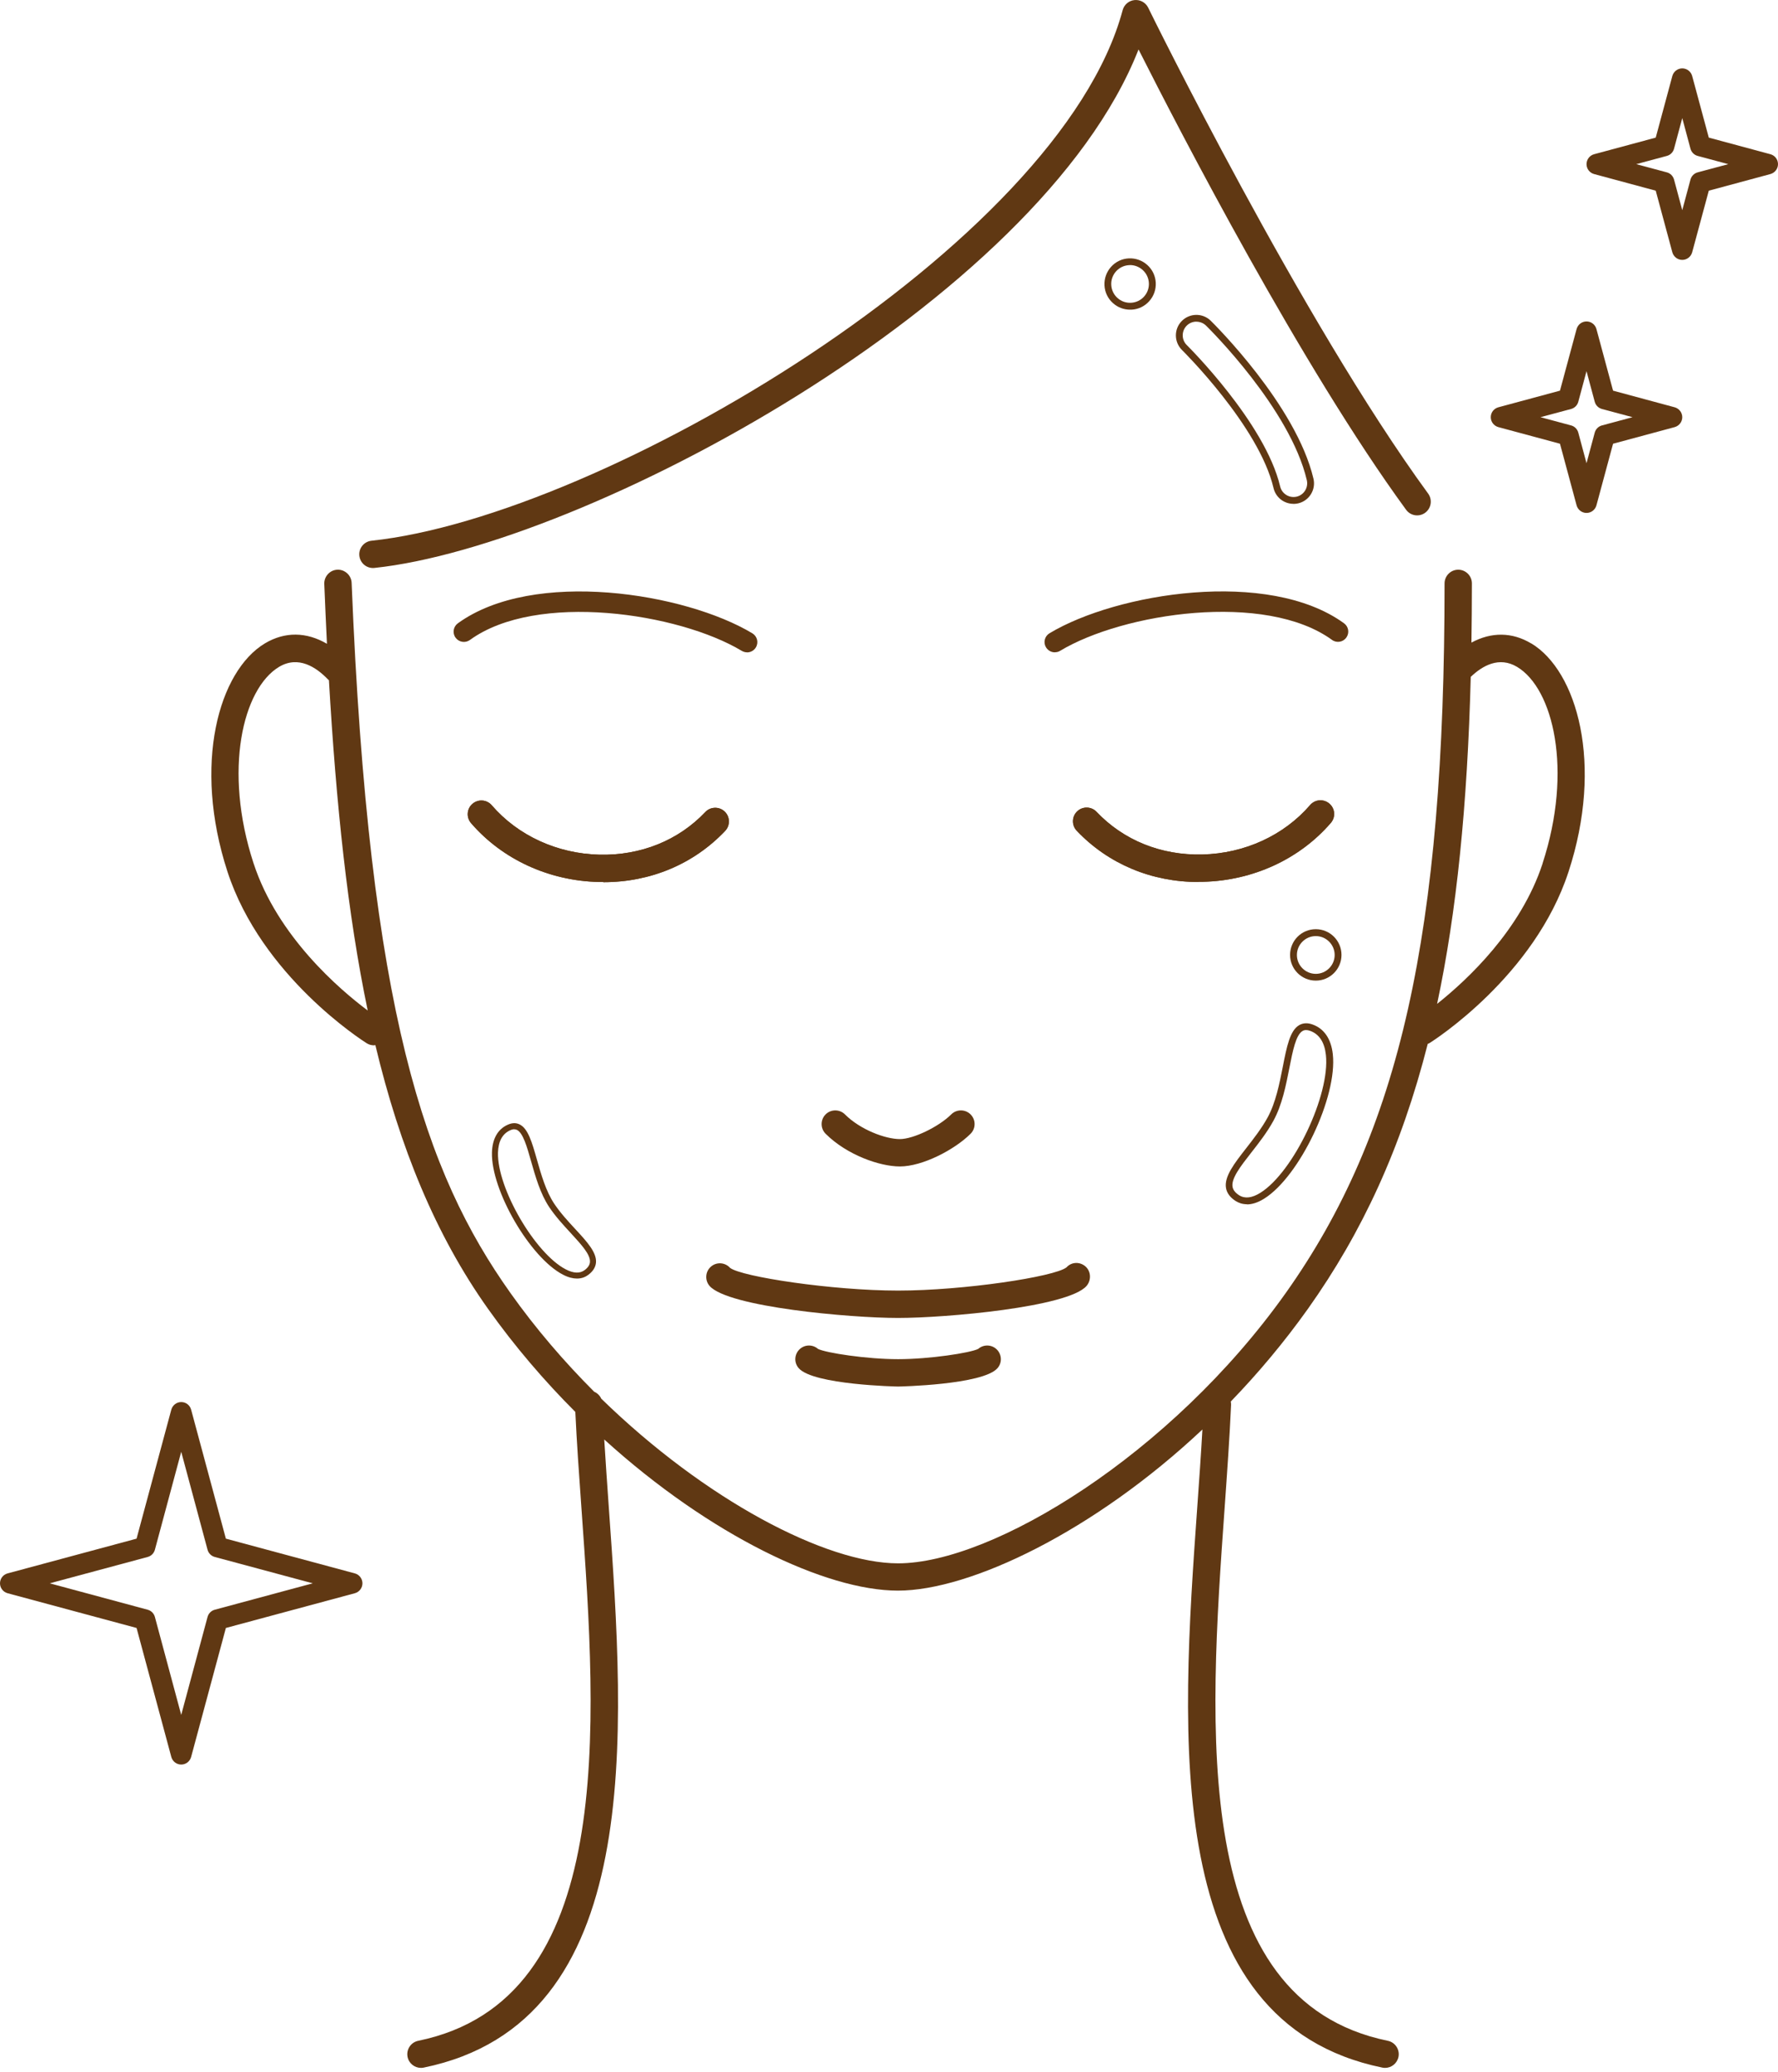 <svg width="103" height="120" viewBox="0 0 103 120" fill="none" xmlns="http://www.w3.org/2000/svg">
<path d="M52.13 67.564C50.961 67.564 49.059 66.898 47.828 65.67C47.519 65.361 47.519 64.858 47.828 64.549C48.136 64.24 48.64 64.24 48.949 64.549C49.832 65.433 51.29 65.979 52.13 65.979C52.906 65.979 54.38 65.27 55.105 64.549C55.414 64.24 55.917 64.24 56.226 64.549C56.535 64.858 56.535 65.361 56.226 65.67C55.311 66.585 53.449 67.564 52.134 67.564H52.13Z" fill="#603813"/>
<path d="M88.703 37.27C87.594 36.604 86.386 36.6 85.241 37.222C85.257 36.105 85.268 34.964 85.268 33.792C85.268 33.356 84.912 32.999 84.476 32.999C84.04 32.999 83.684 33.356 83.684 33.792C83.684 54.051 81.101 65.579 74.477 74.904C67.826 84.266 57.498 90.553 52.027 90.553C47.856 90.553 40.867 86.896 34.83 81.013C34.751 80.835 34.604 80.692 34.422 80.613C32.691 78.882 31.043 76.969 29.577 74.904C24.637 67.952 21.373 58.646 20.37 33.76C20.355 33.324 19.974 32.98 19.547 32.999C19.111 33.015 18.77 33.388 18.786 33.823C18.833 35 18.885 36.157 18.94 37.29C17.756 36.596 16.5 36.577 15.347 37.266C12.681 38.866 11.144 44.254 13.18 50.498C15.157 56.547 20.992 60.267 21.238 60.425C21.369 60.508 21.515 60.548 21.658 60.548C21.686 60.548 21.717 60.54 21.745 60.536C23.163 66.466 25.227 71.525 28.278 75.82C29.823 77.995 31.538 79.991 33.329 81.782C33.412 83.549 33.543 85.415 33.685 87.387C34.589 100.068 35.714 115.851 24.229 118.208C23.801 118.295 23.524 118.715 23.611 119.143C23.686 119.519 24.019 119.777 24.387 119.777C24.439 119.777 24.494 119.773 24.546 119.761C37.389 117.127 36.213 100.575 35.266 87.276C35.171 85.925 35.08 84.63 35.004 83.378C41.109 88.92 47.828 92.133 52.019 92.133C56.211 92.133 63.389 88.695 69.656 82.8C69.577 84.226 69.47 85.716 69.359 87.276C68.412 100.575 67.236 117.127 80.079 119.761C80.13 119.773 80.186 119.777 80.237 119.777C80.606 119.777 80.934 119.519 81.014 119.143C81.101 118.715 80.824 118.295 80.396 118.208C68.911 115.855 70.036 100.068 70.94 87.387C71.09 85.264 71.233 83.255 71.316 81.37C71.316 81.302 71.312 81.239 71.3 81.18C72.881 79.543 74.386 77.753 75.765 75.816C78.918 71.379 81.18 66.478 82.709 60.465C82.741 60.449 82.777 60.441 82.808 60.421C83.054 60.267 88.893 56.543 90.866 50.493C92.906 44.25 91.365 38.862 88.699 37.262L88.703 37.27ZM14.69 50.01C12.919 44.591 14.076 39.885 16.163 38.629C17.285 37.955 18.322 38.648 18.996 39.35C19.016 39.37 19.035 39.381 19.055 39.401C19.471 46.58 20.133 52.926 21.302 58.532C19.697 57.331 16.076 54.253 14.69 50.006V50.01ZM89.365 50.01C88.109 53.857 85.015 56.745 83.252 58.147C84.385 52.819 85.007 46.639 85.201 39.207C85.875 38.561 86.845 38.003 87.887 38.629C89.975 39.88 91.132 44.591 89.361 50.01H89.365Z" fill="#603813"/>
<path d="M21.606 32.9C21.206 32.9 20.861 32.599 20.818 32.191C20.77 31.755 21.087 31.367 21.523 31.32C34.861 29.913 61.396 14.198 65.036 0.586C65.124 0.265 65.397 0.035 65.726 0.004C66.051 -0.028 66.368 0.146 66.514 0.443C66.601 0.626 75.424 18.591 82.733 28.59C82.99 28.943 82.915 29.438 82.562 29.699C82.21 29.957 81.715 29.882 81.457 29.529C75.412 21.257 68.368 7.646 65.956 2.864C60.215 17.518 33.819 31.617 21.693 32.896C21.666 32.896 21.638 32.9 21.61 32.9H21.606Z" fill="#603813"/>
<path d="M10.498 102.208C10.229 102.208 9.995 102.025 9.924 101.768L7.911 94.296L0.44 92.284C0.182 92.213 0 91.979 0 91.71C0 91.44 0.178 91.206 0.44 91.135L7.911 89.123L9.924 81.651C9.995 81.394 10.229 81.211 10.498 81.211C10.768 81.211 11.001 81.39 11.072 81.651L13.085 89.123L20.556 91.135C20.814 91.206 20.996 91.44 20.996 91.71C20.996 91.979 20.814 92.213 20.556 92.284L13.085 94.296L11.072 101.768C11.001 102.025 10.768 102.208 10.498 102.208ZM2.88 91.71L8.553 93.239C8.759 93.294 8.917 93.453 8.973 93.659L10.498 99.332L12.023 93.659C12.079 93.453 12.237 93.294 12.443 93.239L18.116 91.71L12.443 90.184C12.237 90.129 12.079 89.97 12.023 89.764L10.498 84.091L8.973 89.764C8.917 89.97 8.759 90.129 8.553 90.184L2.88 91.71Z" fill="#603813"/>
<path d="M97.454 15.054C97.184 15.054 96.951 14.871 96.879 14.614L95.917 11.045L92.347 10.082C92.086 10.011 91.908 9.777 91.908 9.508C91.908 9.238 92.09 9.004 92.347 8.933L95.917 7.971L96.879 4.401C96.951 4.144 97.184 3.961 97.454 3.961C97.723 3.961 97.957 4.144 98.028 4.401L98.991 7.971L102.56 8.933C102.822 9.004 103 9.238 103 9.508C103 9.777 102.818 10.011 102.56 10.082L98.991 11.045L98.028 14.614C97.957 14.871 97.723 15.054 97.454 15.054ZM94.788 9.508L96.559 9.983C96.765 10.038 96.923 10.197 96.978 10.403L97.454 12.174L97.929 10.403C97.985 10.197 98.143 10.038 98.349 9.983L100.12 9.508L98.349 9.032C98.143 8.977 97.985 8.818 97.929 8.612L97.454 6.841L96.978 8.612C96.923 8.818 96.765 8.977 96.559 9.032L94.788 9.508Z" fill="#603813"/>
<path d="M91.907 29.711C91.638 29.711 91.404 29.529 91.333 29.272L90.37 25.702L86.801 24.74C86.544 24.668 86.361 24.435 86.361 24.165C86.361 23.896 86.54 23.662 86.801 23.591L90.37 22.628L91.333 19.059C91.404 18.801 91.638 18.619 91.907 18.619C92.177 18.619 92.411 18.801 92.482 19.059L93.445 22.628L97.014 23.591C97.271 23.662 97.454 23.896 97.454 24.165C97.454 24.435 97.271 24.668 97.014 24.74L93.445 25.702L92.482 29.272C92.411 29.529 92.177 29.711 91.907 29.711ZM89.241 24.165L91.012 24.641C91.218 24.696 91.377 24.855 91.432 25.061L91.907 26.831L92.383 25.061C92.438 24.855 92.597 24.696 92.803 24.641L94.574 24.165L92.803 23.69C92.597 23.634 92.438 23.476 92.383 23.27L91.907 21.499L91.432 23.27C91.377 23.476 91.218 23.634 91.012 23.69L89.241 24.165Z" fill="#603813"/>
<path d="M69.434 51.088C66.696 51.088 64.197 50.038 62.374 48.117C62.073 47.8 62.085 47.297 62.402 46.995C62.719 46.694 63.222 46.706 63.523 47.023C65.092 48.675 67.259 49.551 69.652 49.495C72.1 49.436 74.374 48.394 75.895 46.631C76.18 46.298 76.679 46.263 77.012 46.548C77.345 46.833 77.381 47.332 77.095 47.665C75.285 49.764 72.583 51.008 69.691 51.076C69.604 51.076 69.521 51.076 69.434 51.076V51.088Z" fill="#603813"/>
<path d="M69.434 51.088C66.696 51.088 64.197 50.038 62.374 48.117C62.073 47.8 62.085 47.297 62.402 46.995C62.719 46.694 63.222 46.706 63.523 47.023C65.092 48.675 67.259 49.551 69.652 49.495C72.1 49.436 74.374 48.394 75.895 46.631C76.18 46.298 76.679 46.263 77.012 46.548C77.345 46.833 77.381 47.332 77.095 47.665C75.285 49.764 72.583 51.008 69.691 51.076C69.604 51.076 69.521 51.076 69.434 51.076V51.088Z" fill="#603813"/>
<path d="M61.107 37.785C60.905 37.785 60.711 37.682 60.596 37.496C60.425 37.215 60.517 36.85 60.798 36.68C64.688 34.343 73.475 32.92 77.86 36.102C78.126 36.296 78.185 36.664 77.991 36.934C77.797 37.199 77.424 37.258 77.163 37.064C73.3 34.259 65.072 35.495 61.412 37.698C61.317 37.758 61.21 37.781 61.107 37.781V37.785Z" fill="#603813"/>
<path d="M34.949 51.087C34.865 51.087 34.778 51.087 34.691 51.087C31.795 51.02 29.098 49.776 27.287 47.677C27.002 47.344 27.038 46.845 27.37 46.559C27.703 46.274 28.202 46.31 28.487 46.643C30.009 48.406 32.283 49.447 34.731 49.507C37.116 49.558 39.294 48.687 40.859 47.035C41.16 46.718 41.663 46.706 41.98 47.007C42.297 47.308 42.309 47.811 42.008 48.128C40.186 50.05 37.686 51.099 34.949 51.099V51.087Z" fill="#603813"/>
<path d="M34.949 51.087C34.865 51.087 34.778 51.087 34.691 51.087C31.795 51.02 29.098 49.776 27.287 47.677C27.002 47.344 27.038 46.845 27.37 46.559C27.703 46.274 28.202 46.31 28.487 46.643C30.009 48.406 32.283 49.447 34.731 49.507C37.116 49.558 39.294 48.687 40.859 47.035C41.16 46.718 41.663 46.706 41.98 47.007C42.297 47.308 42.309 47.811 42.008 48.128C40.186 50.05 37.686 51.099 34.949 51.099V51.087Z" fill="#603813"/>
<path d="M43.28 37.785C43.177 37.785 43.07 37.757 42.975 37.702C39.31 35.499 31.086 34.263 27.224 37.068C26.958 37.262 26.586 37.203 26.392 36.937C26.198 36.672 26.257 36.299 26.522 36.105C30.908 32.924 39.694 34.342 43.585 36.684C43.866 36.854 43.957 37.218 43.787 37.5C43.676 37.686 43.478 37.789 43.276 37.789L43.28 37.785Z" fill="#603813"/>
<path d="M72.235 69.754C71.962 69.754 71.744 69.667 71.585 69.568C71.264 69.362 71.074 69.109 71.023 68.815C70.908 68.154 71.502 67.393 72.187 66.514C72.603 65.979 73.079 65.373 73.427 64.739C73.903 63.875 74.121 62.762 74.315 61.78C74.544 60.611 74.727 59.684 75.269 59.375C75.487 59.252 75.745 59.236 76.03 59.339C76.704 59.577 77.112 60.171 77.21 61.063C77.484 63.527 75.293 68.142 73.233 69.43C72.841 69.675 72.508 69.762 72.235 69.762V69.754ZM75.662 59.664C75.586 59.664 75.519 59.68 75.46 59.716C75.071 59.938 74.889 60.869 74.695 61.855C74.497 62.865 74.271 64.01 73.764 64.929C73.4 65.595 72.916 66.213 72.488 66.759C71.859 67.564 71.316 68.261 71.403 68.748C71.435 68.93 71.561 69.089 71.787 69.235C72.116 69.441 72.528 69.394 73.015 69.089C74.937 67.888 77.064 63.408 76.81 61.102C76.727 60.361 76.418 59.894 75.891 59.708C75.804 59.676 75.729 59.664 75.658 59.664H75.662Z" fill="#603813"/>
<path d="M33.423 74.057C33.202 74.057 32.932 73.997 32.619 73.835C30.71 72.852 28.44 68.946 28.499 66.752C28.523 65.959 28.836 65.405 29.414 65.147C29.66 65.036 29.886 65.028 30.088 65.123C30.591 65.357 30.817 66.161 31.106 67.175C31.348 68.027 31.621 68.99 32.104 69.719C32.461 70.254 32.92 70.753 33.328 71.192C33.998 71.918 34.576 72.543 34.525 73.134C34.501 73.399 34.354 73.637 34.085 73.839C33.934 73.954 33.717 74.057 33.427 74.057H33.423ZM29.795 65.409C29.723 65.409 29.644 65.428 29.557 65.468C29.105 65.67 28.868 66.106 28.848 66.763C28.792 68.816 30.995 72.607 32.778 73.526C33.229 73.76 33.598 73.772 33.871 73.566C34.061 73.423 34.16 73.272 34.176 73.11C34.216 72.674 33.685 72.1 33.075 71.434C32.659 70.983 32.187 70.475 31.815 69.917C31.3 69.144 31.019 68.15 30.769 67.275C30.527 66.419 30.298 65.611 29.941 65.444C29.898 65.424 29.846 65.413 29.795 65.413V65.409Z" fill="#603813"/>
<path d="M76.224 56.8C75.404 56.8 74.734 56.135 74.734 55.311C74.734 54.487 75.4 53.821 76.224 53.821C77.048 53.821 77.713 54.491 77.713 55.311C77.713 56.131 77.048 56.8 76.224 56.8ZM76.224 54.221C75.622 54.221 75.13 54.713 75.13 55.315C75.13 55.917 75.622 56.408 76.224 56.408C76.826 56.408 77.317 55.917 77.317 55.315C77.317 54.713 76.826 54.221 76.224 54.221Z" fill="#603813"/>
<path d="M65.465 17.937C65.096 17.937 64.747 17.803 64.474 17.557C64.177 17.292 64.003 16.927 63.983 16.531C63.963 16.135 64.098 15.755 64.363 15.457C64.629 15.16 64.993 14.986 65.389 14.966C65.781 14.947 66.166 15.081 66.463 15.347C67.073 15.893 67.124 16.836 66.574 17.446C66.308 17.743 65.944 17.918 65.548 17.937C65.52 17.937 65.492 17.937 65.465 17.937ZM65.465 15.358C65.465 15.358 65.425 15.358 65.405 15.358C65.112 15.374 64.847 15.501 64.652 15.719C64.458 15.937 64.359 16.214 64.375 16.507C64.391 16.797 64.518 17.066 64.736 17.26C64.953 17.454 65.227 17.553 65.524 17.537C65.817 17.521 66.082 17.395 66.277 17.177C66.681 16.729 66.641 16.036 66.193 15.636C65.991 15.454 65.734 15.354 65.465 15.354V15.358Z" fill="#603813"/>
<path d="M74.933 29.184C74.378 29.184 73.903 28.808 73.776 28.269C72.932 24.684 68.519 20.318 68.475 20.275C68.008 19.815 68 19.062 68.459 18.595C68.919 18.127 69.672 18.119 70.139 18.579C70.341 18.777 75.087 23.476 76.089 27.726C76.24 28.364 75.844 29.006 75.206 29.156C75.115 29.176 75.024 29.188 74.933 29.188V29.184ZM69.307 18.631C69.101 18.631 68.895 18.71 68.741 18.868C68.436 19.181 68.44 19.684 68.752 19.989C68.796 20.033 73.288 24.482 74.16 28.178C74.259 28.598 74.683 28.867 75.115 28.768C75.539 28.669 75.804 28.241 75.705 27.813C74.731 23.674 70.064 19.054 69.866 18.86C69.711 18.71 69.513 18.634 69.311 18.634L69.307 18.631Z" fill="#603813"/>
<path d="M52.027 76.339C49.254 76.339 42.202 75.709 41.113 74.493C40.824 74.168 40.852 73.665 41.176 73.375C41.501 73.082 42.004 73.114 42.294 73.439C42.963 73.954 48.22 74.754 52.023 74.754C55.826 74.754 61.087 73.954 61.78 73.411C62.073 73.086 62.557 73.07 62.886 73.359C63.21 73.649 63.226 74.164 62.937 74.493C61.852 75.713 54.796 76.339 52.023 76.339H52.027Z" fill="#603813"/>
<path d="M52.027 80.312C51.979 80.312 47.13 80.217 46.275 79.254C45.981 78.929 46.013 78.426 46.338 78.137C46.639 77.868 47.091 77.872 47.388 78.133C47.851 78.363 50.205 78.727 52.027 78.727C53.849 78.727 56.202 78.363 56.666 78.133C56.963 77.872 57.414 77.868 57.716 78.137C58.04 78.43 58.072 78.929 57.779 79.254C56.923 80.217 52.074 80.312 52.027 80.312Z" fill="#603813"/>
</svg>
